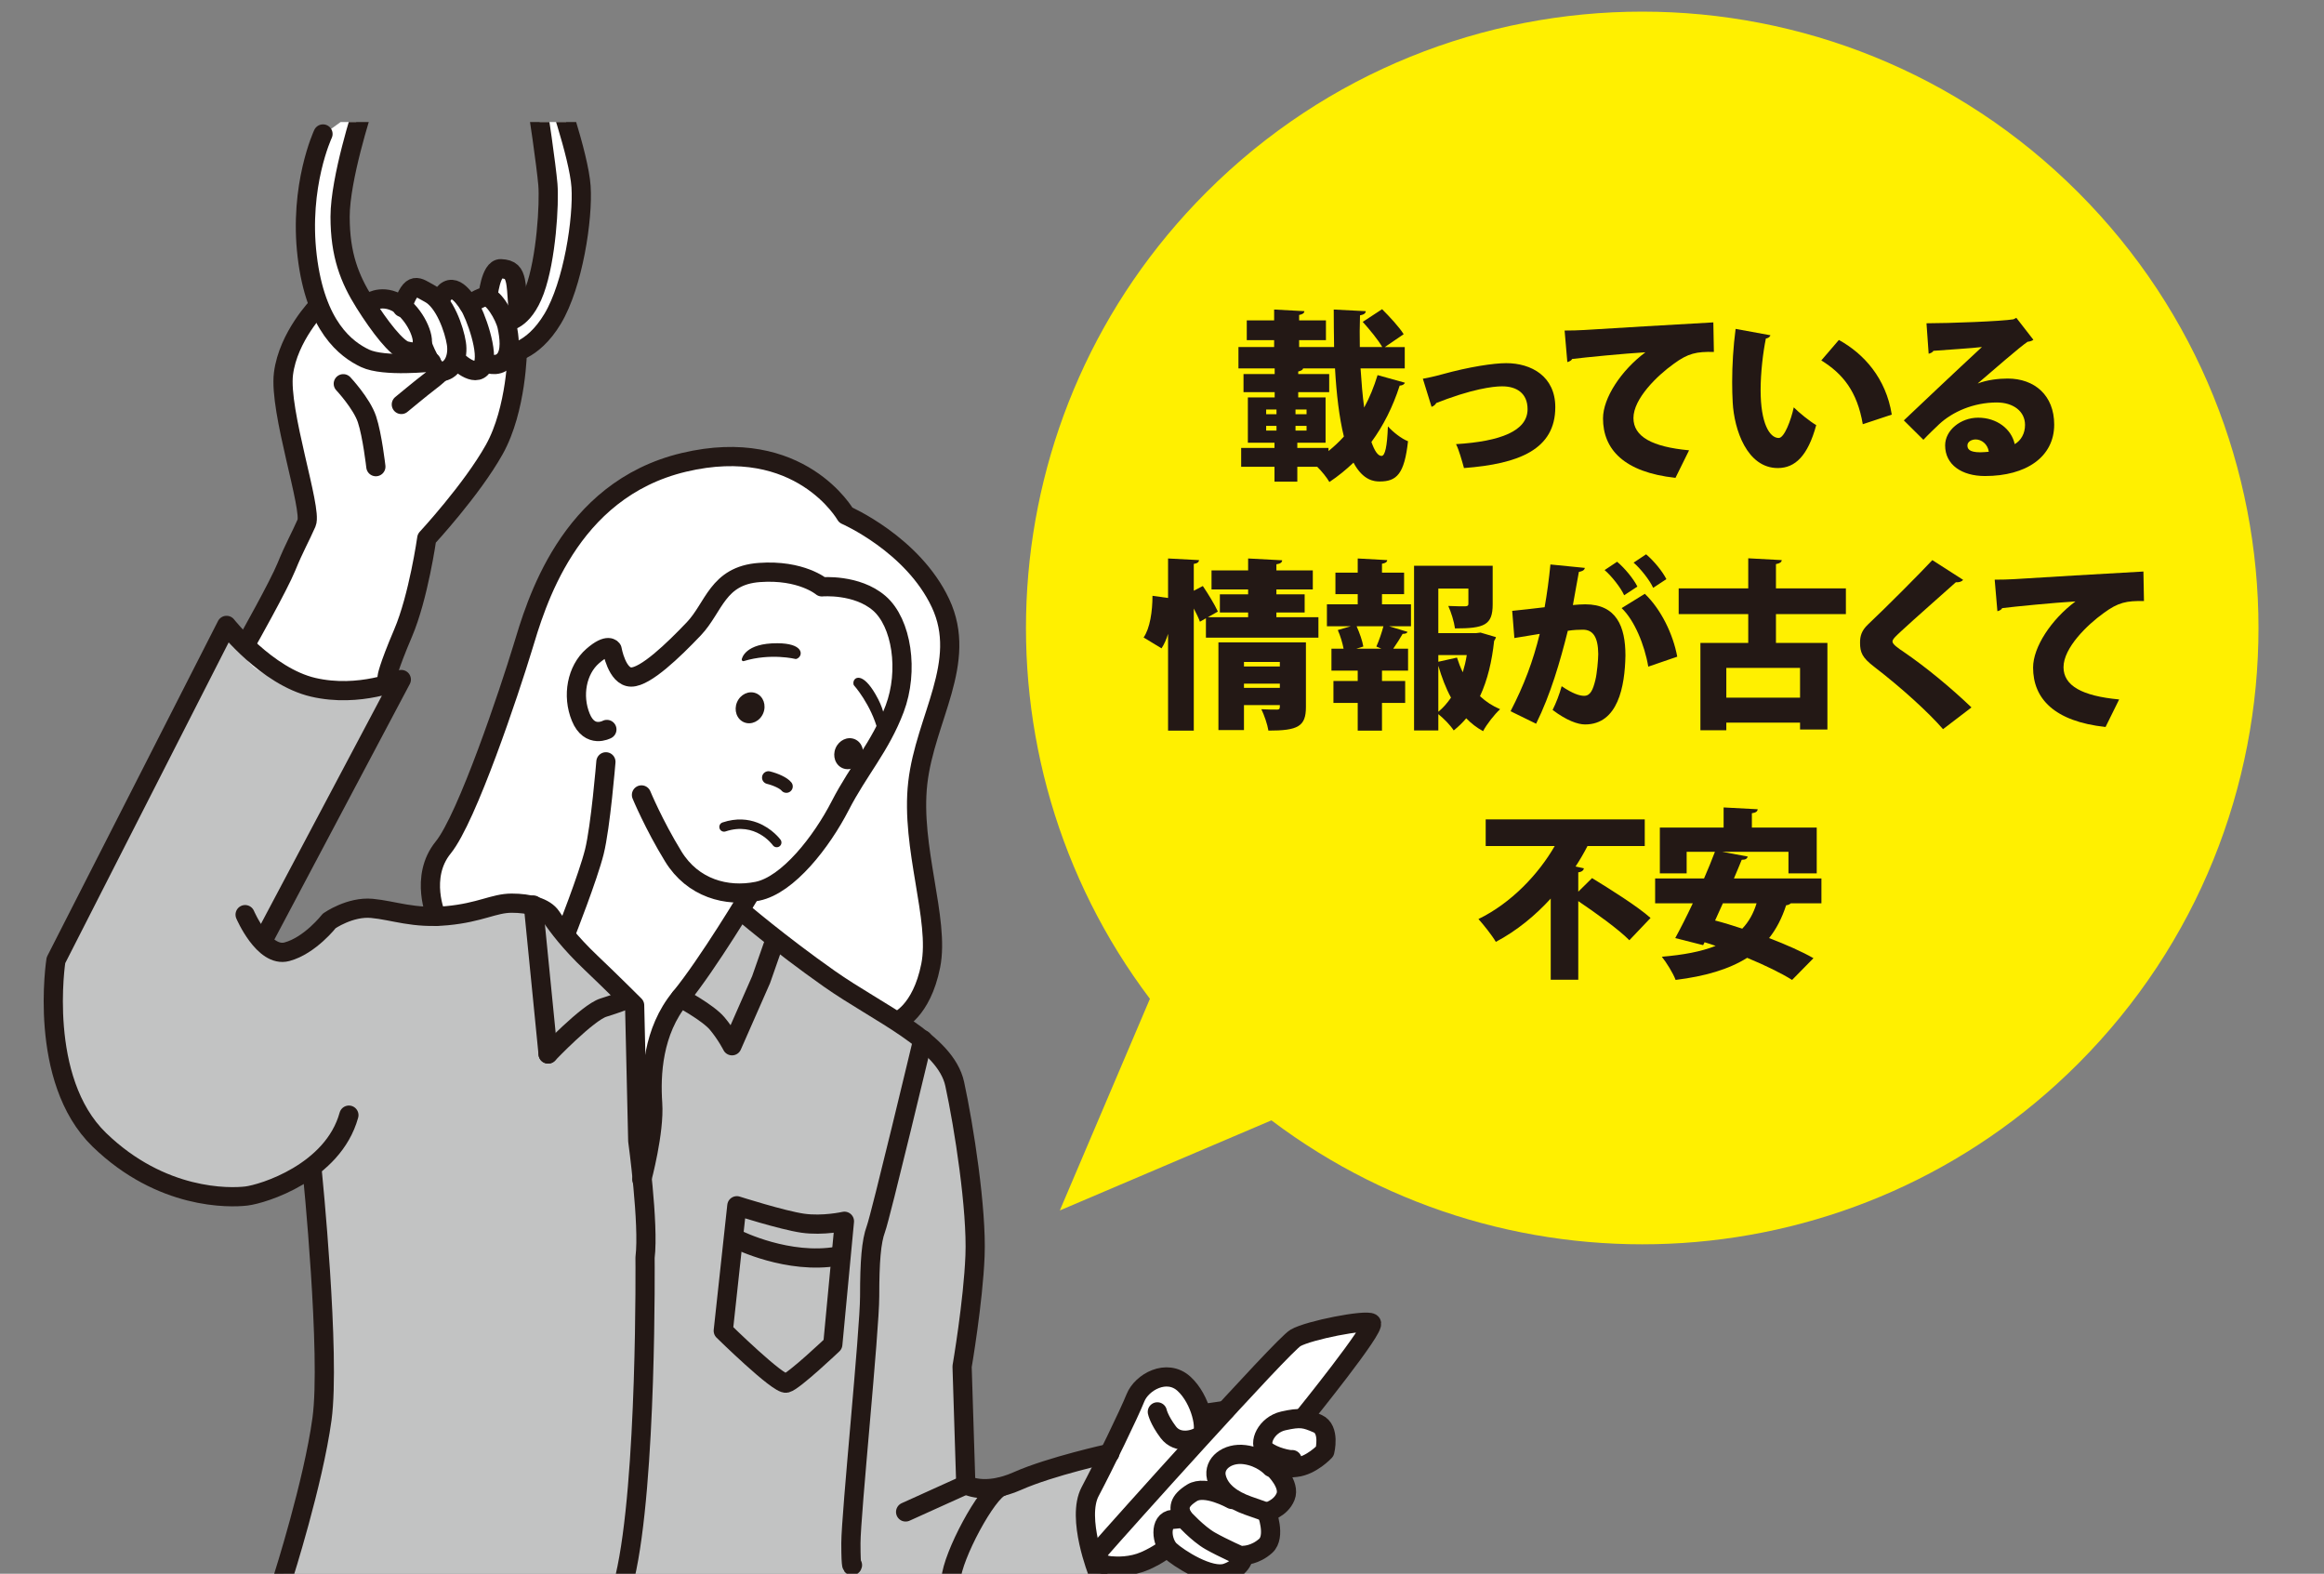 <?xml version="1.0" encoding="utf-8"?>
<!-- Generator: Adobe Illustrator 16.0.0, SVG Export Plug-In . SVG Version: 6.00 Build 0)  -->
<!DOCTYPE svg PUBLIC "-//W3C//DTD SVG 1.1//EN" "http://www.w3.org/Graphics/SVG/1.1/DTD/svg11.dtd">
<svg version="1.1" id="レイヤー_1" xmlns="http://www.w3.org/2000/svg" xmlns:xlink="http://www.w3.org/1999/xlink" x="0px"
	 y="0px" width="800px" height="541.67px" viewBox="0 0 800 541.67" enable-background="new 0 0 800 541.67" xml:space="preserve">
<rect x="0" y="0" width="800" height="541.67" fill="#808080" stroke="none"/>
<g>
	<path fill="none" d="M757.674,483.882c0,12.016-7.295,21.847-16.211,21.847H73.885c-8.916,0-16.211-9.831-16.211-21.847V77.849
		c0-12.017,7.295-21.847,16.211-21.847h667.579c8.915,0,16.211,9.831,16.211,21.847L757.674,483.882L757.674,483.882z"/>
</g>
<g>
	<g>
		<g>
			<path fill="#FFF000" d="M715.311,66.145c-82.844-82.857-217.164-82.857-300.008,0c-75.751,75.736-82.228,194.506-19.461,277.639
				l-31.016,72.848l72.847-31.015c83.12,62.763,201.892,56.287,277.638-19.452C798.162,283.305,798.162,148.98,715.311,66.145z"/>
		</g>
	</g>
	<g>
		<path fill="#231815" d="M468.347,126.803c0.313,4.802,0.688,9.417,1.248,13.47c1.87-3.43,3.367-7.107,4.614-11.163l9.417,2.62
			c-0.249,0.563-0.811,0.937-1.809,0.998c-2.37,7.359-5.612,13.782-9.729,19.396c1.061,2.993,2.183,4.802,3.492,4.802
			c1.185,0,1.934-3.181,2.183-10.165c1.811,1.996,4.68,4.241,6.923,5.114c-1.248,11.225-3.865,13.844-9.729,13.844
			c-1.747,0-5.676-0.188-9.043-6.485c-2.559,2.434-5.301,4.679-8.294,6.672c-0.938-1.619-2.56-3.615-4.181-5.236h-6.857v5.112
			h-7.858v-5.112H427.25v-6.486h11.475v-1.809h-9.167v-15.592h9.229v-1.809H428.06v-6.236h10.729v-1.933h-12.473v-7.359H438.6
			v-2.368h-9.417v-6.8h9.417v-3.74l10.414,0.562c-0.063,0.688-0.562,1.061-1.809,1.311v1.87h9.229v6.8h-9.229v2.368h12.036
			c-0.063-4.303-0.125-8.604-0.125-12.907l11.038,0.562c-0.063,0.748-0.623,1.187-1.995,1.436
			c-0.125,3.615-0.125,7.296-0.063,10.912h7.733c-1.437-2.493-4.366-6.049-6.735-8.668l6.673-4.363
			c2.559,2.557,5.926,6.174,7.421,8.604l-6.483,4.429h6.858v7.358h-15.216V126.803z M435.856,140.959v1.622h3.555v-1.622H435.856z
			 M435.856,146.572v1.621h3.555v-1.621H435.856z M445.959,142.581h3.804v-1.622h-3.804V142.581z M445.959,148.193h3.804v-1.621
			h-3.804V148.193z M457.309,154.18v1.063c1.871-1.497,3.682-3.183,5.303-4.989c-1.621-6.548-2.559-14.718-3.058-23.448h-10.976
			c-0.125,0.499-0.624,0.812-1.686,1.06v0.873h10.664v6.236h-10.664v1.81h9.417v15.591h-9.729v1.809L457.309,154.18L457.309,154.18z
			"/>
		<path fill="#231815" d="M489.796,130.358c1.686-0.312,3.617-0.686,6.549-1.497c9.416-2.618,17.835-3.865,22.141-3.865
			c8.668,0,16.897,4.552,16.897,15.152c0,14.53-12.472,19.521-31.431,20.954c-0.563-2.058-1.811-6.548-2.743-8.23
			c15.341-0.938,24.633-4.554,24.633-12.036c0-5.55-3.866-7.858-8.668-7.858c-1.123,0-6.983,0-18.959,4.303
			c-1.122,0.438-2.557,0.998-3.804,1.436c-0.313,0.624-0.998,1.123-1.621,1.31L489.796,130.358z"/>
		<path fill="#231815" d="M538.591,113.77c1.936,0,5.113-0.063,6.798-0.188c7.982-0.499,32.68-1.996,44.401-2.619l0.188,10.165
			c-5.984-0.125-8.854,0.437-13.845,4.116c-5.675,4.054-13.845,11.974-13.845,18.646c0,6.361,6.361,9.916,19.146,11.101
			l-4.677,9.479c-17.771-1.933-24.944-9.854-24.944-20.455c0-7.047,6.235-16.526,14.594-22.762
			c-7.421,0.437-20.704,1.746-25.257,2.307c-0.125,0.499-0.998,0.938-1.621,1.063L538.591,113.77z"/>
		<path fill="#231815" d="M609.432,115.391c-0.125,0.563-0.874,1.062-1.56,1.123c-0.998,4.864-1.81,11.787-1.81,17.773
			c0,11.35,3.057,16.464,6.235,16.464c1.936,0,4.24-6.174,5.176-10.54c1.811,1.809,5.553,4.864,7.733,6.11
			c-2.869,10.539-7.234,14.78-13.221,14.78c-10.604,0-15.029-13.221-15.528-22.575c-0.125-2.183-0.188-4.553-0.188-7.047
			c0-5.735,0.373-12.099,1.186-18.271L609.432,115.391z M641.236,146.011c-1.936-11.35-6.923-17.399-14.281-21.952l6.049-7.047
			c8.606,4.74,16.215,13.159,18.21,25.693L641.236,146.011z"/>
		<path fill="#231815" d="M680.87,131.979c3.18-1.247,7.231-1.684,10.228-1.684c9.292,0,16.026,5.8,16.026,15.84
			c0,11.163-9.666,17.711-23.822,17.711c-7.98,0-13.72-3.867-13.72-10.54c0-5.238,5.363-9.542,11.35-9.542
			c6.426,0,11.478,3.867,12.6,9.105c2.183-1.247,3.555-3.681,3.555-6.61c0-4.74-4.116-7.733-9.729-7.733
			c-8.047,0-15.279,3.243-19.831,7.483c-1.312,1.248-3.867,3.68-5.428,5.363l-6.733-6.673c3.866-3.681,18.584-17.588,26.879-25.259
			c-2.744,0.374-12.785,0.998-16.714,1.312c-0.188,0.499-1.062,0.873-1.621,0.998l-0.748-10.479c7.731,0,26.005-0.686,29.934-1.372
			l0.998-0.499l5.862,7.546c-0.438,0.375-1.248,0.624-1.996,0.688c-2.682,1.809-11.786,9.729-17.087,14.281L680.87,131.979
			L680.87,131.979z M681.681,155.677c0.688,0,2.494-0.125,2.933-0.188c-0.374-2.681-2.559-4.238-4.49-4.238
			c-1.496,0-2.868,0.811-2.868,2.058C677.253,154.367,677.689,155.677,681.681,155.677z"/>
		<path fill="#231815" d="M439.379,212.43h14.468v7.047h-38.728v-6.673l-2.06,1.185c-0.437-1.245-1.245-2.867-2.118-4.552v42.032
			h-8.855v-33.302c-0.562,1.871-1.31,3.555-2.245,4.987l-6.174-3.74c2.183-3.118,3.056-8.98,3.056-14.345l5.363,0.748v-13.595
			l10.664,0.563c-0.063,0.686-0.563,1.123-1.809,1.31v9.229l3.116-1.62c1.811,2.682,4.115,6.423,5.178,8.793l-3.432,1.933h13.846
			v-1.621h-9.729v-6.235h9.729v-1.685h-12.599v-6.548h12.599v-4.116l11.725,0.624c-0.063,0.748-0.624,1.186-1.995,1.372v2.121
			h12.534v6.548h-12.534v1.685h9.729v6.235h-9.729V212.43L439.379,212.43z M449.544,221.099v22.264
			c0,6.675-2.744,8.107-12.909,8.107c-0.374-2.245-1.435-5.301-2.433-7.359c1.871,0.125,4.553,0.125,5.301,0.125
			c1.063,0,1.063-0.312,1.063-1.559h-12.35v8.606h-8.793v-30.186L449.544,221.099L449.544,221.099z M440.563,227.834h-12.348v1.559
			h12.348V227.834z M428.216,236.752h12.35v-1.437h-12.35V236.752L428.216,236.752z"/>
		<path fill="#231815" d="M475.727,204.51v3.492h9.979v7.546h-7.546l6.359,1.934c-0.188,0.499-0.746,0.688-1.684,0.688
			c-0.811,1.435-2.059,3.43-3.243,5.114h5.113v7.546h-8.979v3.555h7.982v7.546h-7.982v9.542h-8.354v-9.542h-8.357v-7.546h8.357
			v-3.555h-9.043v-7.546h4.179c-0.375-1.996-1.123-4.49-1.996-6.425l4.49-1.31h-8.232v-7.546h10.604v-3.492h-7.671v-7.421h7.671
			v-4.865l10.165,0.563c-0.063,0.624-0.563,1.06-1.811,1.247v3.056h7.608v7.421L475.727,204.51L475.727,204.51z M475.539,223.281
			l-1.746-0.746c0.936-2.06,1.871-4.864,2.433-6.985h-9.229c0.998,2.245,1.996,5.051,2.308,6.985l-2.432,0.746H475.539z
			 M509.651,217.731l5.301,1.561c-0.124,0.624-0.374,0.811-0.623,1.31c-0.749,6.922-2.245,13.408-4.864,19.021
			c1.995,1.871,4.303,3.366,6.922,4.488c-1.934,1.747-4.613,5.178-5.86,7.548c-2.185-1.187-4.115-2.683-5.802-4.43
			c-1.31,1.561-2.741,2.933-4.303,4.181c-1.185-1.811-3.43-4.116-5.301-5.613v5.613h-8.356V194.72h27.065v13.283
			c0,7.172-2.869,8.294-12.972,8.294c-0.313-2.31-1.312-5.55-2.31-7.733c2.12,0.125,5.052,0.125,5.8,0.125
			c0.813-0.063,1.123-0.187,1.123-0.873v-5.236H495.12v15.341h12.972L509.651,217.731z M501.545,226.337
			c0.561,1.746,1.186,3.43,1.995,5.051c0.562-1.871,1.061-3.867,1.372-5.924h-9.791v2.307L501.545,226.337z M495.121,244.984
			c1.684-1.372,3.118-3.056,4.365-4.863c-1.811-3.307-3.183-6.984-4.365-10.978V244.984z"/>
		<path fill="#231815" d="M545.563,195.468c-0.188,0.873-0.996,1.185-2.059,1.372c-0.561,2.806-1.372,7.855-2.058,11.412
			c1.06-0.125,3.118-0.25,4.238-0.25c10.729,0,13.847,7.606,13.847,17.586v0.063c-0.188,10.604-2.559,23.698-13.907,23.698
			c-2.432,0-6.298-1.31-11.162-4.989c1.186-2.37,2.369-5.425,3.118-8.169c3.866,2.619,6.236,3.307,7.73,3.307
			c2.185,0,3.058-2.12,3.866-5.427c0.563-2.183,0.998-7.107,0.998-8.979c-0.063-5.737-1.746-8.356-5.301-8.356
			c-1.311,0-3.181,0.063-5.176,0.374c-2.684,10.729-5.927,21.892-10.914,31.992l-8.793-4.303
			c4.678-9.042,7.731-17.212,10.041-26.629c-1.746,0.312-6.236,0.998-8.731,1.435l-0.748-9.354c2.559-0.25,7.608-0.813,11.163-1.247
			c0.813-4.553,1.496-9.604,1.995-14.718L545.563,195.468z M556.663,193.347c2.682,2.245,5.675,5.925,6.984,8.544l-4.555,2.993
			c-1.122-2.557-4.428-6.735-6.733-8.668L556.663,193.347z M567.389,229.456c-1.247-7.484-4.802-16.027-9.167-20.146l7.982-4.926
			c5.612,5.363,9.729,13.907,11.163,21.64L567.389,229.456z M566.641,190.791c2.684,2.245,5.677,5.924,6.984,8.543l-4.552,2.994
			c-1.123-2.559-4.43-6.735-6.735-8.668L566.641,190.791z"/>
		<path fill="#231815" d="M635.417,211.37h-24.072v9.916h17.711v29.81h-9.417v-2.37h-25.381v2.619h-8.918v-30.059h16.464v-9.916
			h-23.945v-8.855h23.945v-10.352l11.536,0.624c-0.062,0.686-0.623,1.123-1.995,1.372v8.354h24.072V211.37z M619.639,240.119
			v-10.229h-25.381v10.229H619.639z"/>
		<path fill="#231815" d="M668.857,250.971c-4.929-5.675-14.031-14.032-23.762-21.515c-4.054-3.118-4.802-4.865-4.802-8.294
			c0-2.185,0.498-4.116,2.743-6.236c6.486-6.111,17.896-17.586,22.139-22.139l10.604,6.797c-0.688,0.749-1.497,0.873-2.495,0.811
			c-5.487,4.926-13.845,12.225-18.958,16.962c-1.372,1.312-2.869,2.559-2.869,3.432c0,0.935,1.746,2.183,3.991,3.679
			c7.297,4.989,15.901,12.036,23.199,19.021L668.857,250.971z"/>
		<path fill="#231815" d="M686.64,199.521c1.936,0,5.113-0.063,6.798-0.188c7.982-0.499,32.68-1.996,44.401-2.619l0.188,10.165
			c-5.986-0.125-8.855,0.437-13.847,4.116c-5.675,4.054-13.845,11.974-13.845,18.646c0,6.361,6.361,9.916,19.146,11.103
			l-4.679,9.479c-17.771-1.933-24.943-9.854-24.943-20.455c0-7.047,6.234-16.526,14.593-22.762
			c-7.421,0.437-20.704,1.746-25.257,2.307c-0.125,0.499-0.998,0.938-1.621,1.063L686.64,199.521z"/>
		<path fill="#231815" d="M543.295,306.911l4.74-4.677c6.111,3.741,15.591,9.666,20.143,13.72l-7.296,7.671
			c-3.68-3.74-11.413-9.291-17.587-13.471v27.065h-9.479v-27.938c-5.303,5.8-11.602,11.038-18.896,14.904
			c-1.31-2.245-4.24-5.925-5.986-7.857c11.287-5.486,20.644-15.402,26.256-25.133h-23.762v-9.167h54.755v9.167h-19.707
			c-1.185,2.31-2.557,4.68-4.113,7.049l2.866,0.623c-0.125,0.688-0.686,1.247-1.934,1.372V306.911L543.295,306.911z"/>
		<path fill="#231815" d="M627.001,310.904h-10.539c-0.312,0.313-0.873,0.624-1.621,0.688c-1.435,4.428-3.368,8.17-5.862,11.288
			c5.862,2.243,11.352,4.677,15.278,6.922l-7.356,7.481c-3.682-2.307-9.292-5.051-15.468-7.605
			c-6.359,3.989-14.528,6.358-24.634,7.605c-0.811-2.244-3.18-6.049-4.737-7.98c7.356-0.623,13.531-1.746,18.521-3.741
			c-1.247-0.438-2.557-0.873-3.804-1.247l-0.499,0.998l-9.604-2.433c1.811-3.308,3.931-7.483,6.049-11.976h-12.972v-8.544h16.838
			c1.372-3.118,2.619-6.234,3.742-9.167h-9.729v7.421h-9.229v-15.775h21.951v-6.923l11.725,0.624
			c-0.063,0.749-0.624,1.185-1.996,1.372v4.927h22.326v15.775h-9.729v-7.421h-22.765l8.73,1.621
			c-0.188,0.749-0.748,1.123-2.06,1.123c-0.811,2.059-1.744,4.178-2.682,6.423h30.121v8.544H627.001L627.001,310.904z
			 M593.076,310.904c-0.873,1.995-1.811,3.991-2.684,5.925c2.933,0.748,6.111,1.746,9.354,2.808c2.245-2.369,3.866-5.238,4.926-8.73
			L593.076,310.904L593.076,310.904z"/>
	</g>
</g>
<g>
	<defs>
		<rect id="SVGID_1_" x="-4.829" y="42.002" width="526" height="553"/>
	</defs>
	<clipPath id="SVGID_2_">
		<use xlink:href="#SVGID_1_"  overflow="visible"/>
	</clipPath>
	<g clip-path="url(#SVGID_2_)">
		<g>
			<g>
				<path fill="#C2C3C3" d="M378.996,500.893l-25.756,8.299l-20.954,2.617l-2.186-38.855c0,0,6.111-28.378,6.55-41.479
					c0.431-13.099-9.607-64.181-9.607-64.181l-17.466-14.841c0,0,1.386-0.999,3.28-3.063l-24.208-8.021L254.37,315.88
					c0,0-7.912,9.668-10.545,13.77c-2.633,4.103-10.253,12.013-13.18,17.579c-2.935,5.564-7.325,19.92-7.325,19.92l-3.813-0.294
					v-18.163l-11.131-13.477l-20.798-22.263l-11.423-1.174l-20.798,3.81l-7.972-1.748c0.104,1.924,0.216,3.25,0.216,3.25
					s-7.42-1.748-13.094-3.496c-5.681-1.743-16.598-0.873-22.271,4.369c-5.672,5.238-16.588,10.478-16.588,10.478l-3.934-5.238
					l44.541-87.76c0,0-17.467,3.931-31.438,0.874c-13.97-3.055-27.504-20.519-27.504-20.519l-55.45,108.275
					c0,0-3.056,10.478-3.934,21.393c-0.87,10.915,4.364,31.869,16.158,47.152c11.785,15.28,30.56,20.084,42.785,20.084
					c12.224,0,30.56-10.042,30.56-10.042s3.056,42.352,3.934,69.855c0.87,27.504-14.41,71.167-14.41,71.167s113.95,0,129.23-0.438
					s97.362,1.311,97.362,1.311l54.14-3.056l-3.056-24.888L378.996,500.893z"/>
				<path fill="#FFFFFF" d="M176.154,311.778l11.423,1.174l20.798,22.263l11.131,13.477v18.163l3.813,0.294
					c0,0,4.39-14.354,7.325-19.92c2.927-5.566,10.545-13.478,13.18-17.579c2.634-4.102,10.545-13.77,10.545-13.77l34.279,25.488
					l24.207,8.021c1.49-1.624,3.289-3.9,5.02-6.979c3.926-6.984,1.309-31.873-0.878-43.224c-2.179-11.354-0.431-31.874,5.243-50.644
					c5.673-18.775,4.803-34.056-3.056-47.153c-7.858-13.099-27.942-24.013-27.942-24.013s-10.915-11.79-24.449-16.594
					c-13.532-4.799-29.252-3.93-52.83,7.424c-23.578,11.351-38.859,70.289-43.224,82.952c-4.365,12.662-20.084,44.097-22.261,47.586
					c-1.541,2.457-1.343,10.517-1.094,15.092l7.972,1.748L176.154,311.778z"/>
			</g>
			<path fill="#FFFFFF" d="M84.146,223.323l21.977-43.959l-9.667-49.676l7.472-15.827l5.277-7.472l-5.277-38.686l5.717-20.224
				l14.066-10.115c0,0-10.115,41.765-5.716,50.118c4.399,8.352,7.034,15.826,7.034,15.826l10.553,1.317l6.594-5.277l6.594,1.321
				l7.033-1.321l1.757,3.078l7.911,2.639l3.96-10.549l5.717-0.438l3.073,8.35l3.96-1.317c0,0,7.034-29.893,6.593-40.44
				c-0.438-10.554-6.155-31.215-6.155-31.215l5.717-0.878c0,0,13.188,23.299,12.749,38.242c-0.438,14.948-7.912,40.447-7.912,40.447
				l-14.953,14.504c0,0-1.757,25.938-6.594,35.171c-4.83,9.232-25.499,31.213-25.499,31.213l-10.106,38.683l-3.082,8.793
				c0,0-13.188,3.957-32.084-0.438C81.949,230.801,84.146,223.323,84.146,223.323z"/>
			<path fill="#FFFFFF" d="M380.537,500.452c0,0,7.894-22.425,14.771-24.716c6.888-2.294,15.289,2.291,15.289,2.291l3.572,10.191
				l9.685-4.331l23.948-25.734l21.41-3.06l1.525,2.807l-20.387,29.05l2.549,4.583l2.807,5.608l-4.081,5.351l-8.659,3.057
				l-0.508,9.432l-3.571,6.369l-3.057,3.31l0.508,5.098l-2.548,5.096l-6.113,1.534l-1.271,2.548l-4.081,1.782l-9.686,0.253
				l-14.521-5.604l-10.451,4.844l-9.167,0.762c0,0-6.37-9.428-4.588-21.406C375.69,507.591,380.537,500.452,380.537,500.452z"/>
			<g>
				
					<path fill="none" stroke="#231815" stroke-width="6.611" stroke-linecap="round" stroke-linejoin="round" stroke-miterlimit="10" d="
					M124.837,37.626c0,0-7.765,23.786-7.765,36.974c0,13.186,3.297,21.427,8.479,29.669c5.173,8.243,11.062,15.775,14.126,16.481
					c3.056,0.707,4.941,0.941,5.647-2.352c0.713-3.297-3.288-11.54-8.944-14.368c-5.656-2.823-9.702,0.417-9.702,0.417"/>
				
					<path fill="none" stroke="#231815" stroke-width="6.611" stroke-linecap="round" stroke-linejoin="round" stroke-miterlimit="10" d="
					M145.326,118.4c0,0,3.529,10.193,7.111,9.479c3.589-0.718,5.38-5.023,4.665-9.689c-0.715-4.665-3.986-14.458-9.333-17.221
					c-3.926-2.036-6.061-4.821-9.288,4.868"/>
				
					<path fill="none" stroke="#231815" stroke-width="6.611" stroke-linecap="round" stroke-linejoin="round" stroke-miterlimit="10" d="
					M157.103,123.925c0,0,6.464,6.461,8.971,2.157c2.513-4.31-2.514-17.944-4.666-21.173c-2.152-3.229-6.456-9.323-10.045-1.43"/>
				
					<path fill="none" stroke="#231815" stroke-width="6.611" stroke-linecap="round" stroke-linejoin="round" stroke-miterlimit="10" d="
					M167.175,124.865c0,0,3.985,1.843,6.439-0.921c2.461-2.763,1.687-8.135,0.921-11.665c-0.758-3.528-5.062-11.044-7.826-10.125
					c-2.763,0.921-5.303,2.755-5.303,2.755"/>
				
					<path fill="none" stroke="#231815" stroke-width="6.611" stroke-linecap="round" stroke-linejoin="round" stroke-miterlimit="10" d="
					M167.941,102.305c0,0,0.913-9.973,4.45-9.817c3.529,0.146,4.459,1.533,5.071,4.294c0.603,2.76,0.912,11.812,0.912,11.812"/>
				
					<path fill="none" stroke="#231815" stroke-width="6.611" stroke-linecap="round" stroke-linejoin="round" stroke-miterlimit="10" d="
					M174.277,110.652c0,0,5.793,0.182,9.788-10.695c3.985-10.881,5.071-29.913,4.537-36.438c-0.551-6.531-3.452-26.476-3.813-27.742
					c-0.362-1.266-0.904-5.802-0.904-5.802"/>
				
					<path fill="none" stroke="#231815" stroke-width="6.611" stroke-linecap="round" stroke-linejoin="round" stroke-miterlimit="10" d="
					M111.185,46.109c0,0-8.342,17.765-5.441,42.063c2.901,24.293,13.42,32.087,19.946,35.17c6.525,3.082,22.839,1.269,22.839,1.269"
					/>
				
					<path fill="none" stroke="#231815" stroke-width="6.611" stroke-linecap="round" stroke-linejoin="round" stroke-miterlimit="10" d="
					M175,121.714c0,0,8.152-0.187,15.229-11.97c7.076-11.78,10.52-34.629,9.788-45.5c-0.723-10.882-9.427-35.355-9.427-35.355"/>
				
					<path fill="none" stroke="#231815" stroke-width="6.611" stroke-linecap="round" stroke-linejoin="round" stroke-miterlimit="10" d="
					M178.098,120.466c0,0-0.198,20.385-7.946,34.245c-7.747,13.859-23.243,30.578-23.243,30.578s-2.849,20.178-8.151,32.607
					c-5.295,12.439-5.501,15.083-5.501,15.083"/>
				
					<path fill="none" stroke="#231815" stroke-width="6.611" stroke-linecap="round" stroke-linejoin="round" stroke-miterlimit="10" d="
					M109.618,105.173c0,0-10.407,10.601-12.035,23.445c-1.627,12.838,9.986,46.674,7.955,51.365
					c-2.041,4.688-4.279,8.565-6.93,15.083c-2.652,6.525-13.455,25.684-13.455,25.684"/>
				
					<path fill="none" stroke="#231815" stroke-width="6.611" stroke-linecap="round" stroke-linejoin="round" stroke-miterlimit="10" d="
					M118.174,132.078c0,0,6.318,6.731,8.152,12.232c1.833,5.505,3.056,16.311,3.056,16.311"/>
				
					<path fill="none" stroke="#231815" stroke-width="6.611" stroke-linecap="round" stroke-linejoin="round" stroke-miterlimit="10" d="
					M138.154,139.214c0,0,7.129-5.909,9.573-7.747c2.454-1.834,3.875-3.254,3.875-3.254"/>
				
					<path fill="none" stroke="#231815" stroke-width="6.611" stroke-linecap="round" stroke-linejoin="round" stroke-miterlimit="10" d="
					M84.378,314.812c0,0,6.388,14.905,14.376,12.775c7.98-2.126,14.582-10.623,14.582-10.623s7.172-5.021,14.704-4.306
					c7.541,0.714,14.35,3.59,25.833,2.516c11.484-1.081,16.15-4.311,22.253-4.311c6.094,0,11.484,1.435,13.636,4.661
					c2.151,3.229,6.448,8.971,13.627,15.788c7.179,6.817,15.074,14.713,15.074,14.713l1.077,46.646c0,0,3.942,28.705,2.505,40.188
					c0,0,0.749,77.373-6.939,110.061"/>
				
					<path fill="none" stroke="#231815" stroke-width="6.611" stroke-linecap="round" stroke-linejoin="round" stroke-miterlimit="10" d="
					M246.088,547.672"/>
				
					<path fill="none" stroke="#231815" stroke-width="6.611" stroke-linecap="round" stroke-linejoin="round" stroke-miterlimit="10" d="
					M194.782,321.267c0,0,7.67-19.472,9.814-28.084c2.151-8.609,3.977-30.969,3.977-30.969"/>
				
					<path fill="none" stroke="#231815" stroke-width="6.611" stroke-linecap="round" stroke-linejoin="round" stroke-miterlimit="10" d="
					M208.909,251.074c0,0-5.923,3.279-8.979-4.193c-3.064-7.472-1.359-16.3,4.072-21.051c5.431-4.752,6.706-2.304,6.706-2.304
					s1.645,9.509,6.577,9.509c4.941,0,14.472-9.174,21.53-16.584c7.059-7.409,8.109-18.346,22.58-19.404
					c14.462-1.06,21.512,4.94,21.512,4.94s12.001-1.059,19.757,5.644c7.765,6.7,10.235,23.286,5.303,36.339
					c-4.941,13.051-12.406,21.022-18.757,33.371c-6.353,12.349-17.94,27.31-28.521,29.428c-10.588,2.119-22.227-1.059-28.933-11.992
					c-6.706-10.94-10.942-21.168-10.942-21.168"/>
				
					<path fill="none" stroke="#231815" stroke-width="6.611" stroke-linecap="round" stroke-linejoin="round" stroke-miterlimit="10" d="
					M120.103,383.825c-5.432,19.695-29.545,27.164-35.321,27.84c-5.767,0.682-29.2,1.36-50.583-19.352
					c-21.392-20.721-14.944-61.801-14.944-61.801L77.99,215.258c0,0,13.844,17.569,29.812,21.297
					c15.969,3.723,30.345-2.666,30.345-2.666l-46.848,88.375"/>
				
					<line fill="none" stroke="#231815" stroke-width="6.611" stroke-linecap="round" stroke-linejoin="round" stroke-miterlimit="10" x1="183.592" y1="311.502" x2="188.678" y2="362.778"/>
				
					<path fill="none" stroke="#231815" stroke-width="6.611" stroke-linecap="round" stroke-linejoin="round" stroke-miterlimit="10" d="
					M188.678,362.778c0,0,13.593-14.264,19.025-15.96c5.433-1.699,7.808-2.72,7.808-2.72"/>
				
					<path fill="none" stroke="#231815" stroke-width="6.611" stroke-linecap="round" stroke-linejoin="round" stroke-miterlimit="10" d="
					M220.943,405.898c0,0,4.408-16.304,3.728-26.151c-0.679-9.848,0-24.783,9.513-36.327c9.504-11.55,24.104-35.992,24.104-35.992"
					/>
				
					<path fill="none" stroke="#231815" stroke-width="6.611" stroke-linecap="round" stroke-linejoin="round" stroke-miterlimit="10" d="
					M254.913,313.324c0,0,13.343,11.446,30.508,23.524c17.167,12.077,40.047,21.616,43.224,36.232
					c3.177,14.617,7.627,43.224,6.991,59.114c-0.628,15.896-4.451,38.145-4.451,38.145l1.283,40.684c0,0,6.354,3.814,17.793-1.271
					c11.441-5.084,31.783-9.534,31.783-9.534"/>
				
					<path fill="none" stroke="#231815" stroke-width="6.611" stroke-linecap="round" stroke-linejoin="round" stroke-miterlimit="10" d="
					M308.948,351.465c0,0,8.255-3.177,11.432-19.067c3.186-15.891-6.99-40.684-4.45-62.932c2.548-22.248,17.38-41.477,7.842-61.818
					s-32.626-30.357-32.626-30.357s-15.676-27.686-55.723-18.147c-40.047,9.534-51.083,49.301-55.533,63.919
					c-4.442,14.617-19.068,58.48-27.333,68.653c-8.256,10.17-2.367,23.687-2.367,23.687"/>
				
					<path fill="none" stroke="#231815" stroke-width="6.611" stroke-linecap="round" stroke-linejoin="round" stroke-miterlimit="10" d="
					M234.184,343.418c0,0,9.538,5.083,12.714,8.896c3.186,3.817,5.088,7.627,5.088,7.627l10.012-22.757l4.236-12.104"/>
				
					<path fill="none" stroke="#231815" stroke-width="6.611" stroke-linecap="round" stroke-linejoin="round" stroke-miterlimit="10" d="
					M317.668,357.866c0,0-14.532,60.813-16.149,65.124c-1.61,4.305-2.152,11.298-2.152,23.145c0,11.837-6.457,75.346-6.457,85.035
					c0,9.684,0.542,7.531,0.542,7.531"/>
				
					<line fill="none" stroke="#231815" stroke-width="6.611" stroke-linecap="round" stroke-linejoin="round" stroke-miterlimit="10" x1="311.745" y1="520.401" x2="332.466" y2="511.025"/>
				
					<path fill="none" stroke="#231815" stroke-width="6.611" stroke-linecap="round" stroke-linejoin="round" stroke-miterlimit="10" d="
					M327.353,543.548c0.542-8.074,12.379-30.141,17.227-31.757"/>
				
					<path fill="none" stroke="#231815" stroke-width="6.611" stroke-linecap="round" stroke-linejoin="round" stroke-miterlimit="10" d="
					M377.945,541.397c0,0-7.533-18.84-2.688-27.987c4.838-9.148,13.455-26.91,15.607-32.294c2.152-5.381,10.762-10.223,16.684-4.843
					s8.066,16.146,5.922,17.758c-2.16,1.615-8.083,3.229-11.312-1.075c-3.229-4.306-3.763-7-3.763-7"/>
				
					<path fill="none" stroke="#231815" stroke-width="6.611" stroke-linecap="round" stroke-linejoin="round" stroke-miterlimit="10" d="
					M448.811,487.73c0,0,25.13-31.033,23.228-32.367c-1.911-1.33-21.521,2.479-26.084,5.14
					c-4.571,2.669-62.067,66.832-66.829,72.354c-4.76,5.52,3.237,6.091,3.237,6.091c2.092,0.193,7.051,0.383,11.812-1.715
					c4.752-2.094,7.413-4.377,7.413-4.377"/>
				
					<line fill="none" stroke="#231815" stroke-width="6.611" stroke-linecap="round" stroke-linejoin="round" stroke-miterlimit="10" x1="413.964" y1="486.59" x2="421.771" y2="485.448"/>
				
					<path fill="none" stroke="#231815" stroke-width="6.611" stroke-linecap="round" stroke-linejoin="round" stroke-miterlimit="10" d="
					M444.809,502.391c-0.947,0.189-6.474-0.951-9.135-3.237c-2.66-2.281,0.189-8.755,6.085-10.089
					c5.906-1.335,7.431-0.951,11.813,0.95c4.382,1.901,2.471,9.521,2.471,9.521s-4.571,4.944-9.899,5.522
					c-5.328,0.568-7.43,0.568-7.43,0.568s5.526,5.333,3.813,9.521c-1.713,4.183-6.475,5.328-6.475,5.328s3.245,8.381-0.379,11.612
					c-3.624,3.238-7.429,3.238-7.429,3.238s-0.379,4.191-6.086,6.094c-5.717,1.903-16.571-5.139-19.429-7.809
					c-2.851-2.665-3.806-10.276,0.954-10.656c4.761-0.38,3.615-0.576,3.615-0.576s4.958,5.525,9.332,8.002
					c4.374,2.475,10.855,5.324,10.855,5.324"/>
				
					<path fill="none" stroke="#231815" stroke-width="6.611" stroke-linecap="round" stroke-linejoin="round" stroke-miterlimit="10" d="
					M437.576,505.06c0,0-3.244-3.62-9.143-4.383c-5.904-0.758-10.854,3.048-9.711,7.808c1.146,4.761,5.52,7.809,10.849,9.712
					c5.337,1.902,6.48,2.28,6.48,2.28"/>
				
					<path fill="none" stroke="#231815" stroke-width="6.611" stroke-linecap="round" stroke-linejoin="round" stroke-miterlimit="10" d="
					M424.053,516.1c0,0-9.134-5.139-13.706-2.285c-4.57,2.858-4.948,5.328-3.047,8.565"/>
				<path fill="#231815" d="M249.764,286.171c10.236-3.418,16.03,4.429,16.271,4.761c0.526,0.731,1.549,0.902,2.281,0.388
					c0.741-0.525,0.904-1.55,0.379-2.281c-0.043-0.061-2.849-3.926-7.963-5.879c-3.16-1.21-7.196-1.688-12.001-0.081
					c-0.86,0.279-1.316,1.21-1.034,2.061C247.982,285.997,248.903,286.454,249.764,286.171z"/>
				<path fill="none" stroke="#231815" stroke-width="4.408" stroke-linecap="round" stroke-miterlimit="10" d="M264.52,267.65
					c2.694,0.671,5.277,1.906,6.173,3.031"/>
				<path fill="#231815" d="M294.246,254.431c-2.497-1.05-5.449,0.336-6.611,3.09c-1.154,2.746-0.07,5.828,2.418,6.878
					c2.497,1.046,5.449-0.335,6.603-3.09C297.818,258.555,296.732,255.473,294.246,254.431z"/>
				<path fill="#231815" d="M260.301,238.635c-2.488-1.05-5.449,0.335-6.602,3.082c-1.154,2.754-0.069,5.836,2.418,6.882
					c2.497,1.045,5.449-0.341,6.603-3.086C263.874,242.758,262.797,239.68,260.301,238.635z"/>
				
					<path fill="#231815" stroke="#231815" stroke-width="1.102" stroke-linecap="round" stroke-linejoin="round" stroke-miterlimit="10" d="
					M267.645,221.95c-10.958-0.068-11.759,5.063-11.759,5.063c9.435-2.875,18.095-0.732,18.095-0.732
					C275.96,225.531,276.047,221.998,267.645,221.95z"/>
				
					<path fill="#231815" stroke="#231815" stroke-width="1.102" stroke-linecap="round" stroke-linejoin="round" stroke-miterlimit="10" d="
					M300.882,239.206c-4.209-7.244-6.938-5.729-6.525-3.705c0,0,5.966,6.616,8.402,15.959
					C302.759,251.462,306.374,248.664,300.882,239.206z"/>
				
					<path fill="none" stroke="#231815" stroke-width="6.611" stroke-linecap="round" stroke-linejoin="round" stroke-miterlimit="10" d="
					M107.5,403.331c0,0,6.345,63.063,3.34,85.089c-3.005,22.02-13.343,54.384-13.343,54.384"/>
				
					<path fill="none" stroke="#231815" stroke-width="6.611" stroke-linecap="round" stroke-linejoin="round" stroke-miterlimit="10" d="
					M253.647,415.014c0,0,15.685,5.001,22.684,6.004c7.006,1.004,14.35-0.666,14.35-0.666l-4.003,42.375
					c0,0-13.343,12.677-16.011,13.343c-2.678,0.667-21.694-18.018-21.694-18.018L253.647,415.014z"/>
				
					<path fill="none" stroke="#231815" stroke-width="6.611" stroke-linecap="round" stroke-linejoin="round" stroke-miterlimit="10" d="
					M253.982,426.693c0,0,17.346,8.673,34.365,5.672"/>
			</g>
		</g>
	</g>
</g>
</svg>
